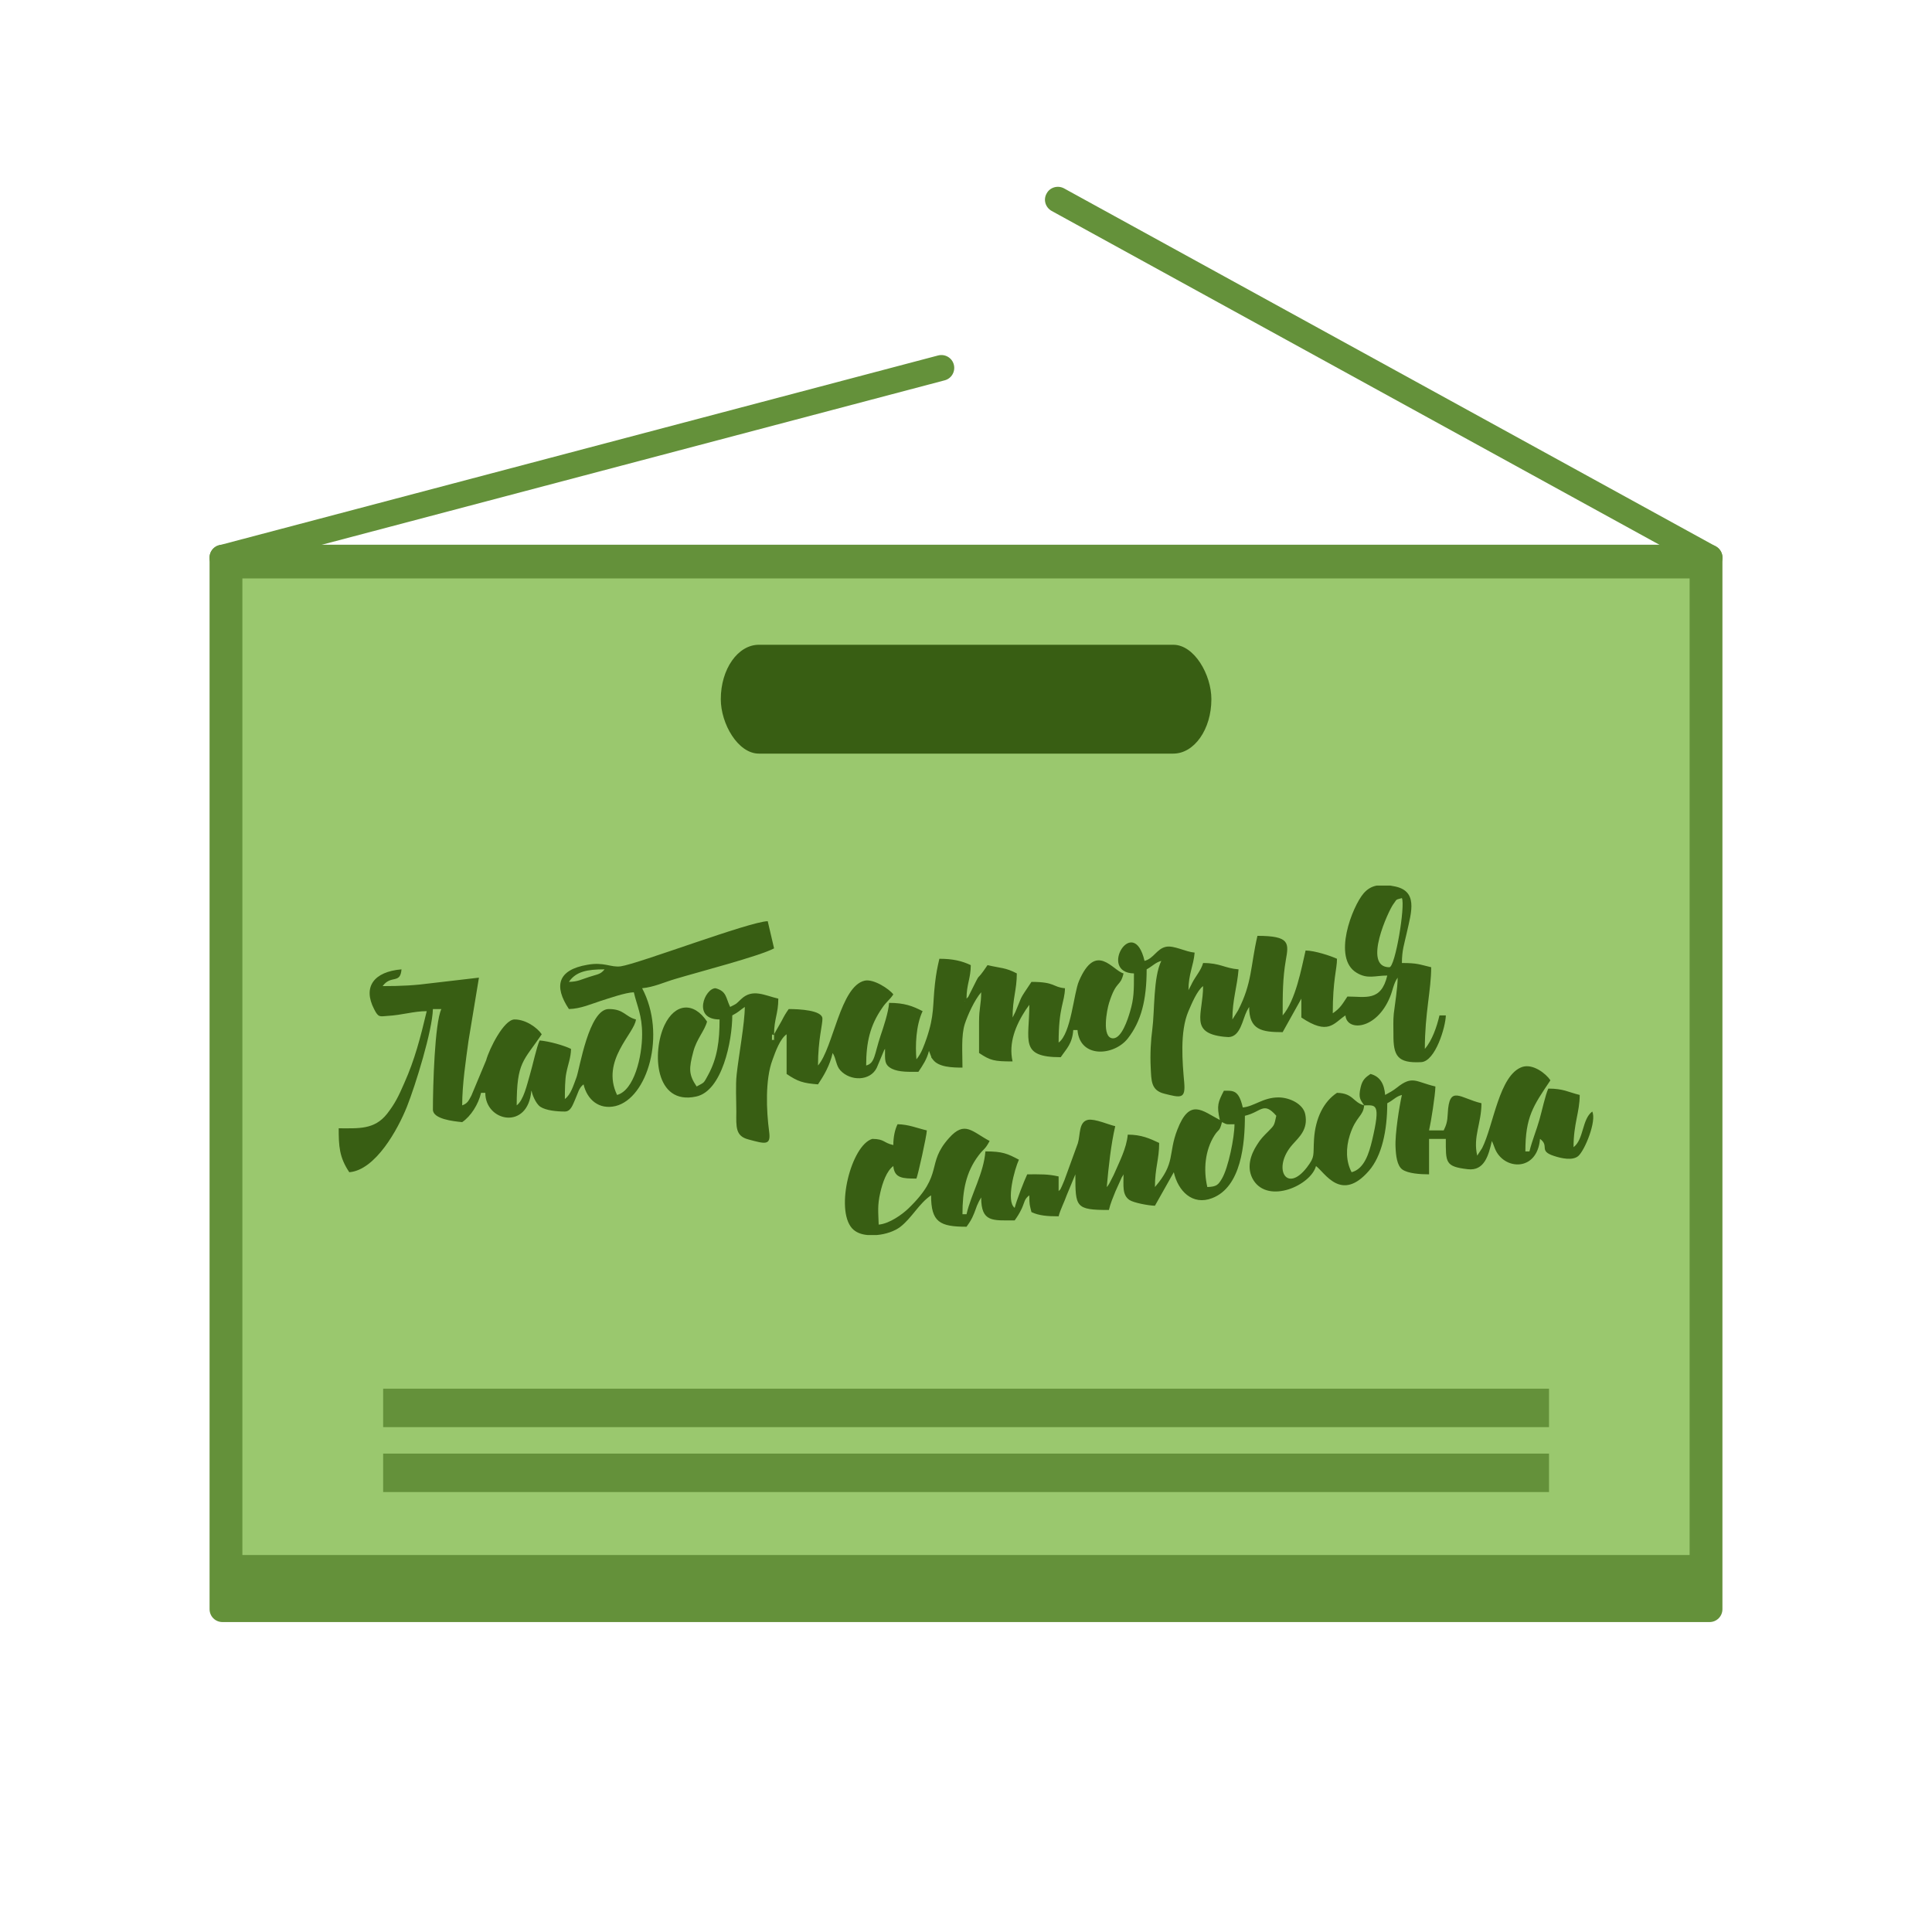 <?xml version="1.0" encoding="UTF-8"?> <!-- Creator: CorelDRAW 2020 (64-Bit) --> <svg xmlns="http://www.w3.org/2000/svg" xmlns:xlink="http://www.w3.org/1999/xlink" xmlns:xodm="http://www.corel.com/coreldraw/odm/2003" xml:space="preserve" width="300px" height="300px" style="shape-rendering:geometricPrecision; text-rendering:geometricPrecision; image-rendering:optimizeQuality; fill-rule:evenodd; clip-rule:evenodd" viewBox="0 0 10.952 10.952"> <defs> <style type="text/css"> <![CDATA[ .fil0 {fill:none} .fil4 {fill:#385E13} .fil1 {fill:#64913A} .fil3 {fill:#9AC86E} .fil2 {fill:#64913A;fill-rule:nonzero} ]]> </style> </defs> <g id="Слой_x0020_1">  <g id="_1938649237632"> <rect class="fil0" width="10.952" height="10.952"></rect> <g> <g> <rect class="fil1" x="1.261" y="3.161" width="8.431" height="5.96"></rect> <path class="fil2" d="M1.261 3.088l8.43 0c0.041,0 0.073,0.033 0.073,0.073l0 5.961c0,0.04 -0.032,0.073 -0.073,0.073l-8.43 0c-0.041,0 -0.073,-0.033 -0.073,-0.073l0 -5.961c0,-0.04 0.032,-0.073 0.073,-0.073zm8.357 0.146l-8.284 0 0 5.815 8.284 0 0 -5.815z"></path> <rect class="fil3" x="1.374" y="3.279" width="8.204" height="5.536"></rect> <rect class="fil1" x="2.172" y="8.24" width="6.609" height="0.218"></rect> <rect class="fil4" x="4.086" y="3.655" width="2.781" height="0.617" rx="0.216" ry="0.308"></rect> <rect class="fil1" x="2.172" y="7.872" width="6.609" height="0.218"></rect> <path class="fil2" d="M1.279 3.232c-0.039,0.01 -0.078,-0.013 -0.089,-0.052 -0.01,-0.039 0.013,-0.079 0.052,-0.089l4.076 -1.076c0.039,-0.01 0.079,0.013 0.089,0.052 0.01,0.039 -0.013,0.079 -0.052,0.089l-4.076 1.076z"></path> <path class="fil2" d="M5.962 1.196c-0.036,-0.02 -0.049,-0.064 -0.029,-0.099 0.019,-0.036 0.064,-0.048 0.099,-0.029l3.694 2.029c0.036,0.02 0.049,0.064 0.029,0.099 -0.019,0.036 -0.063,0.048 -0.099,0.029l-3.694 -2.029z"></path> </g> <g> <path class="fil4" d="M4.388 5.863c0,0.06 0,0.019 -0.012,0.035 0,-0.063 0,-0.018 0.012,-0.035zm3.416 -0.843l0.077 0c0.005,0.001 0.01,0.002 0.016,0.003 0.145,0.023 0.104,0.146 0.078,0.263 -0.014,0.064 -0.028,0.1 -0.028,0.173 0.088,0 0.098,0.008 0.166,0.024 0,0.13 -0.036,0.261 -0.036,0.463 0.042,-0.049 0.068,-0.126 0.083,-0.19l0.036 0c-0.001,0.064 -0.059,0.261 -0.14,0.265 -0.135,0.007 -0.158,-0.036 -0.157,-0.158 0,-0.039 -0.002,-0.079 0.002,-0.117 0.006,-0.052 0.022,-0.148 0.022,-0.204 -0.024,0.034 -0.027,0.071 -0.044,0.111 -0.077,0.186 -0.245,0.195 -0.252,0.103 -0.068,0.045 -0.096,0.115 -0.25,0.012l0 -0.107 -0.106 0.19c-0.118,0 -0.19,-0.012 -0.19,-0.143l-0.013 0.023c-0.025,0.05 -0.036,0.145 -0.103,0.148 -0.003,0 -0.025,-0.002 -0.028,-0.002 -0.197,-0.022 -0.117,-0.129 -0.117,-0.287 -0.034,0.025 -0.065,0.1 -0.083,0.142 -0.05,0.116 -0.034,0.292 -0.024,0.405 0.008,0.094 -0.02,0.086 -0.112,0.063 -0.078,-0.019 -0.074,-0.076 -0.078,-0.148 -0.004,-0.076 0.001,-0.159 0.009,-0.216 0.014,-0.106 0.005,-0.294 0.051,-0.389 -0.035,0.01 -0.047,0.028 -0.083,0.048 0,0.174 -0.031,0.295 -0.107,0.392 -0.078,0.099 -0.272,0.114 -0.285,-0.048l-0.024 0c-0.006,0.079 -0.038,0.105 -0.071,0.154 -0.236,0 -0.178,-0.094 -0.178,-0.297l-0.02 0.028c-0.057,0.087 -0.099,0.188 -0.075,0.293 -0.104,0 -0.126,-0.005 -0.19,-0.048 0,-0.059 0,-0.119 0,-0.178 0,-0.076 0.012,-0.097 0.012,-0.166 -0.038,0.044 -0.076,0.128 -0.093,0.18 -0.021,0.066 -0.013,0.163 -0.013,0.247 -0.057,0 -0.136,-0.002 -0.168,-0.046 -0.018,-0.023 -0.003,-0.005 -0.012,-0.023l-0.01 -0.026c-0.012,0.049 -0.036,0.083 -0.06,0.119 -0.054,0 -0.109,0.002 -0.149,-0.017 -0.046,-0.023 -0.04,-0.051 -0.04,-0.113 -0.002,0.002 -0.004,0.005 -0.005,0.007l-0.042 0.1c-0.037,0.076 -0.149,0.077 -0.206,0.015 -0.026,-0.028 -0.023,-0.066 -0.044,-0.099 -0.016,0.071 -0.049,0.127 -0.083,0.178 -0.086,-0.007 -0.114,-0.016 -0.178,-0.059l0 -0.225c-0.037,0.026 -0.062,0.095 -0.08,0.145 -0.042,0.111 -0.035,0.288 -0.019,0.407 0.011,0.08 -0.022,0.07 -0.118,0.044 -0.073,-0.019 -0.069,-0.07 -0.068,-0.157 0,-0.064 -0.005,-0.151 0.002,-0.212 0.011,-0.103 0.046,-0.291 0.046,-0.382 -0.031,0.021 -0.033,0.028 -0.071,0.048 0,0.144 -0.057,0.429 -0.205,0.46 -0.234,0.051 -0.251,-0.252 -0.179,-0.405 0.059,-0.124 0.165,-0.134 0.241,-0.02 -0.014,0.053 -0.059,0.098 -0.078,0.171 -0.025,0.095 -0.027,0.129 0.019,0.197 0.046,-0.025 0.038,-0.016 0.065,-0.065 0.053,-0.097 0.065,-0.195 0.065,-0.315 -0.156,0 -0.084,-0.177 -0.023,-0.177 0.064,0.017 0.058,0.055 0.083,0.106 0.041,-0.021 0.028,-0.012 0.062,-0.044 0.065,-0.062 0.133,-0.021 0.211,-0.003 0,0.086 -0.024,0.115 -0.024,0.202l0.043 -0.076c0.017,-0.033 0.022,-0.041 0.04,-0.067 0.062,0 0.188,0.007 0.191,0.053 0.002,0.032 -0.025,0.119 -0.025,0.267 0.087,-0.1 0.126,-0.45 0.265,-0.481 0.051,-0.011 0.14,0.048 0.162,0.078 -0.022,0.033 -0.039,0.04 -0.064,0.078 -0.068,0.098 -0.09,0.194 -0.09,0.325 0.05,-0.013 0.046,-0.061 0.081,-0.167 0.017,-0.05 0.045,-0.133 0.049,-0.188 0.087,0 0.134,0.018 0.19,0.047 -0.038,0.08 -0.042,0.196 -0.035,0.273 0.029,-0.035 0.043,-0.078 0.058,-0.12 0.045,-0.133 0.033,-0.185 0.047,-0.308 0.007,-0.061 0.013,-0.09 0.025,-0.142 0.076,0 0.127,0.012 0.178,0.036 0,0.076 -0.024,0.107 -0.024,0.19 0.015,-0.017 0.005,-0.001 0.019,-0.029 0.077,-0.154 0.02,-0.042 0.1,-0.161 0.076,0.018 0.101,0.013 0.166,0.047 0,0.094 -0.024,0.141 -0.024,0.25l0.016 -0.032c0.043,-0.1 0.016,-0.058 0.091,-0.17 0.137,0 0.119,0.03 0.19,0.036 -0.002,0.082 -0.036,0.105 -0.036,0.308 0.071,-0.052 0.085,-0.277 0.115,-0.348 0.097,-0.227 0.191,-0.06 0.253,-0.044 -0.019,0.08 -0.04,0.034 -0.082,0.167 -0.012,0.038 -0.044,0.199 0.022,0.201 0.049,0.001 0.084,-0.107 0.097,-0.152 0.022,-0.074 0.022,-0.118 0.022,-0.216 -0.205,-0.004 -0.003,-0.341 0.06,-0.071 0.053,-0.014 0.069,-0.069 0.122,-0.08 0.045,-0.009 0.111,0.029 0.162,0.033 -0.006,0.075 -0.035,0.12 -0.035,0.213l0.012 -0.023c0.002,-0.003 0.006,-0.012 0.008,-0.016 0.02,-0.04 0.051,-0.072 0.063,-0.115 0.098,0 0.119,0.029 0.201,0.036 -0.008,0.101 -0.035,0.171 -0.035,0.284l0.032 -0.051c0.081,-0.157 0.07,-0.251 0.11,-0.423 0.185,0 0.178,0.041 0.161,0.137 -0.018,0.104 -0.018,0.195 -0.018,0.314 0.074,-0.086 0.106,-0.265 0.13,-0.368 0.053,0.001 0.141,0.03 0.178,0.047 0,0.06 -0.024,0.118 -0.024,0.309 0.043,-0.029 0.055,-0.053 0.083,-0.095 0.102,0 0.191,0.03 0.226,-0.119 -0.069,0 -0.112,0.022 -0.174,-0.016 -0.139,-0.083 -0.024,-0.376 0.04,-0.45 0.021,-0.024 0.044,-0.038 0.074,-0.044zm-2.064 0.748l-0.006 0.025 0.006 -0.025zm-0.273 -0.095l0.004 0.003c0,0 -0.005,-0.002 -0.004,-0.003zm1.27 -0.06l-0.007 0.026 0.007 -0.026zm1.139 -0.13c-0.155,0 -0.003,-0.324 0.022,-0.357 0.023,-0.03 0.009,-0.024 0.049,-0.035 0.02,0.043 -0.038,0.392 -0.071,0.392z"></path> <path class="fil4" d="M6.927 6.361c0.033,0.016 0.023,0.012 0.071,0.012 0,0.075 -0.035,0.247 -0.071,0.308 -0.021,0.035 -0.029,0.046 -0.083,0.048 -0.023,-0.098 -0.013,-0.208 0.04,-0.292 0.025,-0.039 0.029,-0.02 0.043,-0.076zm-1.957 0.64l-0.052 0c-0.036,-0.003 -0.067,-0.015 -0.088,-0.038 -0.097,-0.109 -0.004,-0.472 0.115,-0.507 0.071,0.001 0.061,0.022 0.119,0.035 0,-0.046 0.009,-0.088 0.024,-0.118 0.064,0.001 0.113,0.023 0.166,0.035 -0.001,0.032 -0.05,0.252 -0.059,0.273 -0.076,0 -0.125,-0.001 -0.131,-0.071 -0.038,0.028 -0.061,0.094 -0.074,0.151 -0.017,0.074 -0.011,0.109 -0.009,0.181 0.06,-0.005 0.133,-0.057 0.169,-0.092 0.205,-0.198 0.096,-0.25 0.23,-0.399 0.089,-0.1 0.13,-0.036 0.23,0.017 -0.028,0.052 -0.031,0.04 -0.062,0.081 -0.073,0.096 -0.092,0.201 -0.092,0.334l0.023 0c0.027,-0.117 0.097,-0.23 0.107,-0.356 0.099,0 0.125,0.013 0.19,0.047 -0.024,0.051 -0.075,0.236 -0.024,0.273 0.01,-0.041 0.053,-0.152 0.071,-0.19 0.077,0 0.116,-0.002 0.178,0.012l0 0.083c0.015,-0.016 0.005,0 0.019,-0.029 0.002,-0.003 0.013,-0.032 0.014,-0.033l0.076 -0.209c0.015,-0.049 0.004,-0.122 0.058,-0.133 0.039,-0.007 0.117,0.028 0.154,0.036 -0.024,0.102 -0.038,0.231 -0.048,0.345 0.01,-0.012 0.001,0.001 0.015,-0.021l0.024 -0.047c0.032,-0.074 0.073,-0.151 0.08,-0.229 0.077,0 0.125,0.022 0.178,0.047 0,0.094 -0.024,0.141 -0.024,0.25 0.119,-0.138 0.073,-0.186 0.127,-0.325 0.07,-0.181 0.14,-0.108 0.241,-0.055 -0.019,-0.082 -0.01,-0.102 0.023,-0.166 0.052,0 0.084,-0.006 0.107,0.095 0.065,-0.006 0.115,-0.057 0.202,-0.057 0.064,0 0.14,0.037 0.152,0.095 0.018,0.087 -0.036,0.131 -0.072,0.172 -0.117,0.132 -0.035,0.282 0.082,0.129 0.047,-0.062 0.034,-0.065 0.04,-0.161 0.008,-0.117 0.054,-0.211 0.13,-0.261 0.093,0.002 0.09,0.054 0.154,0.071 -0.021,-0.032 -0.034,-0.041 -0.02,-0.102 0.01,-0.043 0.028,-0.057 0.056,-0.076 0.054,0.014 0.078,0.056 0.083,0.119 0.025,-0.014 0.042,-0.022 0.066,-0.041 0.09,-0.072 0.107,-0.033 0.219,-0.007 -0.001,0.05 -0.025,0.202 -0.036,0.249l0.083 0c0.015,-0.031 0.021,-0.05 0.023,-0.095 0.008,-0.167 0.07,-0.087 0.191,-0.059 0,0.115 -0.049,0.189 -0.024,0.297l0.028 -0.043c0.065,-0.129 0.096,-0.416 0.228,-0.46 0.06,-0.019 0.133,0.037 0.159,0.076 -0.098,0.146 -0.142,0.207 -0.142,0.403l0.023 0c0.015,-0.061 0.041,-0.123 0.057,-0.181 0.013,-0.045 0.034,-0.142 0.05,-0.175 0.087,0 0.112,0.02 0.178,0.036 0,0.098 -0.035,0.161 -0.035,0.296 0.059,-0.044 0.047,-0.158 0.106,-0.202 0.026,0.053 -0.042,0.221 -0.08,0.253 -0.032,0.026 -0.094,0.013 -0.136,-0.001 -0.091,-0.029 -0.024,-0.056 -0.08,-0.097 -0.016,0.19 -0.208,0.177 -0.256,0.054 -0.004,-0.011 -0.006,-0.015 -0.01,-0.026l-0.007 -0.016c-0.018,0.078 -0.041,0.171 -0.136,0.16 -0.13,-0.015 -0.125,-0.038 -0.125,-0.172l-0.095 0 0 0.201c-0.052,0 -0.119,-0.005 -0.151,-0.027 -0.031,-0.022 -0.037,-0.08 -0.039,-0.127 -0.004,-0.074 0.022,-0.235 0.036,-0.296 -0.035,0.009 -0.046,0.028 -0.083,0.047 0,0.156 -0.031,0.299 -0.104,0.383 -0.158,0.182 -0.25,0.009 -0.3,-0.027 -0.029,0.109 -0.268,0.216 -0.354,0.081 -0.043,-0.069 -0.017,-0.145 0.02,-0.202 0.021,-0.034 0.038,-0.05 0.065,-0.077 0.035,-0.035 0.032,-0.034 0.044,-0.087 -0.073,-0.084 -0.085,-0.021 -0.178,0 0,0.157 -0.02,0.404 -0.186,0.467 -0.112,0.043 -0.193,-0.041 -0.217,-0.147l-0.107 0.19c-0.038,-0.001 -0.122,-0.017 -0.145,-0.033 -0.041,-0.029 -0.033,-0.079 -0.033,-0.145 -0.002,0.003 -0.003,0.006 -0.004,0.008 -0.001,0.002 -0.004,0.005 -0.005,0.007l-0.037 0.082c-0.015,0.038 -0.027,0.064 -0.037,0.105 -0.19,0 -0.19,-0.016 -0.19,-0.202l-0.049 0.118c-0.013,0.038 -0.037,0.083 -0.046,0.12 -0.064,0 -0.112,-0.004 -0.154,-0.024 -0.01,-0.042 -0.012,-0.039 -0.012,-0.095 -0.029,0.021 -0.026,0.038 -0.043,0.075 -0.015,0.031 -0.024,0.044 -0.04,0.067 -0.125,0 -0.19,0.012 -0.19,-0.13 -0.001,0.002 -0.003,0.006 -0.004,0.007l-0.009 0.016c-0.001,0.003 -0.009,0.02 -0.011,0.024 -0.006,0.016 -0.008,0.023 -0.016,0.043 -0.015,0.037 -0.024,0.049 -0.043,0.076 -0.152,0 -0.201,-0.026 -0.201,-0.178 -0.069,0.046 -0.109,0.129 -0.176,0.18 -0.031,0.023 -0.081,0.041 -0.132,0.045zm1.957 -0.64l-0.012 -0.012 0.012 0.012zm0.806 -0.095c0.065,0 0.096,-0.017 0.045,0.199 -0.017,0.07 -0.043,0.161 -0.116,0.18 -0.032,-0.06 -0.034,-0.136 -0.01,-0.211 0.035,-0.108 0.076,-0.105 0.081,-0.168z"></path> <path class="fil4" d="M3.225 5.566c0.04,-0.059 0.104,-0.071 0.202,-0.071 -0.023,0.03 -0.043,0.028 -0.087,0.043 -0.045,0.014 -0.063,0.027 -0.115,0.028zm0 0.154c0.065,-0.001 0.13,-0.03 0.18,-0.046 0.045,-0.014 0.141,-0.048 0.188,-0.049 0.019,0.081 0.047,0.13 0.047,0.238 0,0.127 -0.045,0.318 -0.142,0.344 -0.094,-0.196 0.1,-0.349 0.107,-0.428 -0.062,-0.016 -0.067,-0.059 -0.154,-0.059 -0.113,0 -0.165,0.338 -0.183,0.387 -0.018,0.047 -0.032,0.098 -0.066,0.123 0,-0.051 0.001,-0.112 0.008,-0.146 0.01,-0.052 0.026,-0.087 0.027,-0.138 -0.041,-0.02 -0.122,-0.043 -0.178,-0.048 -0.018,0.039 -0.039,0.141 -0.055,0.194 -0.017,0.058 -0.036,0.145 -0.075,0.174 0,-0.249 0.039,-0.25 0.142,-0.403 -0.025,-0.037 -0.09,-0.084 -0.154,-0.084 -0.061,0 -0.144,0.168 -0.161,0.231l-0.084 0.201c-0.017,0.031 -0.022,0.044 -0.052,0.055 0,-0.119 0.021,-0.257 0.036,-0.367l0.059 -0.357 -0.266 0.031c-0.097,0.013 -0.175,0.017 -0.28,0.017 0.048,-0.066 0.1,-0.009 0.107,-0.095 -0.156,0.013 -0.221,0.099 -0.155,0.226 0.024,0.048 0.032,0.041 0.075,0.038 0.086,-0.005 0.149,-0.027 0.223,-0.027 -0.036,0.151 -0.068,0.275 -0.127,0.407 -0.033,0.076 -0.053,0.117 -0.098,0.175 -0.072,0.091 -0.162,0.082 -0.274,0.082 0,0.101 0.003,0.164 0.06,0.249 0.149,-0.012 0.276,-0.244 0.327,-0.372 0.048,-0.121 0.144,-0.43 0.147,-0.553l0.048 0c-0.038,0.079 -0.048,0.44 -0.048,0.57 0,0.053 0.113,0.066 0.166,0.071 0.049,-0.033 0.092,-0.101 0.107,-0.166l0.024 0c0,0.164 0.242,0.214 0.261,-0.012 0.001,0.002 0.003,0.004 0.003,0.008 0.001,0.008 0.02,0.064 0.048,0.083 0.032,0.021 0.092,0.027 0.139,0.027 0.035,0 0.046,-0.042 0.059,-0.07 0.016,-0.035 0.02,-0.064 0.047,-0.084 0.02,0.086 0.087,0.145 0.181,0.123 0.181,-0.044 0.29,-0.406 0.151,-0.668 0.066,-0.006 0.125,-0.034 0.186,-0.052 0.133,-0.04 0.48,-0.13 0.562,-0.174l-0.036 -0.154c-0.103,0.002 -0.734,0.242 -0.834,0.256 -0.057,0.007 -0.093,-0.026 -0.188,-0.009 -0.17,0.029 -0.191,0.122 -0.105,0.251z"></path> </g> </g> </g> </g> </svg> 